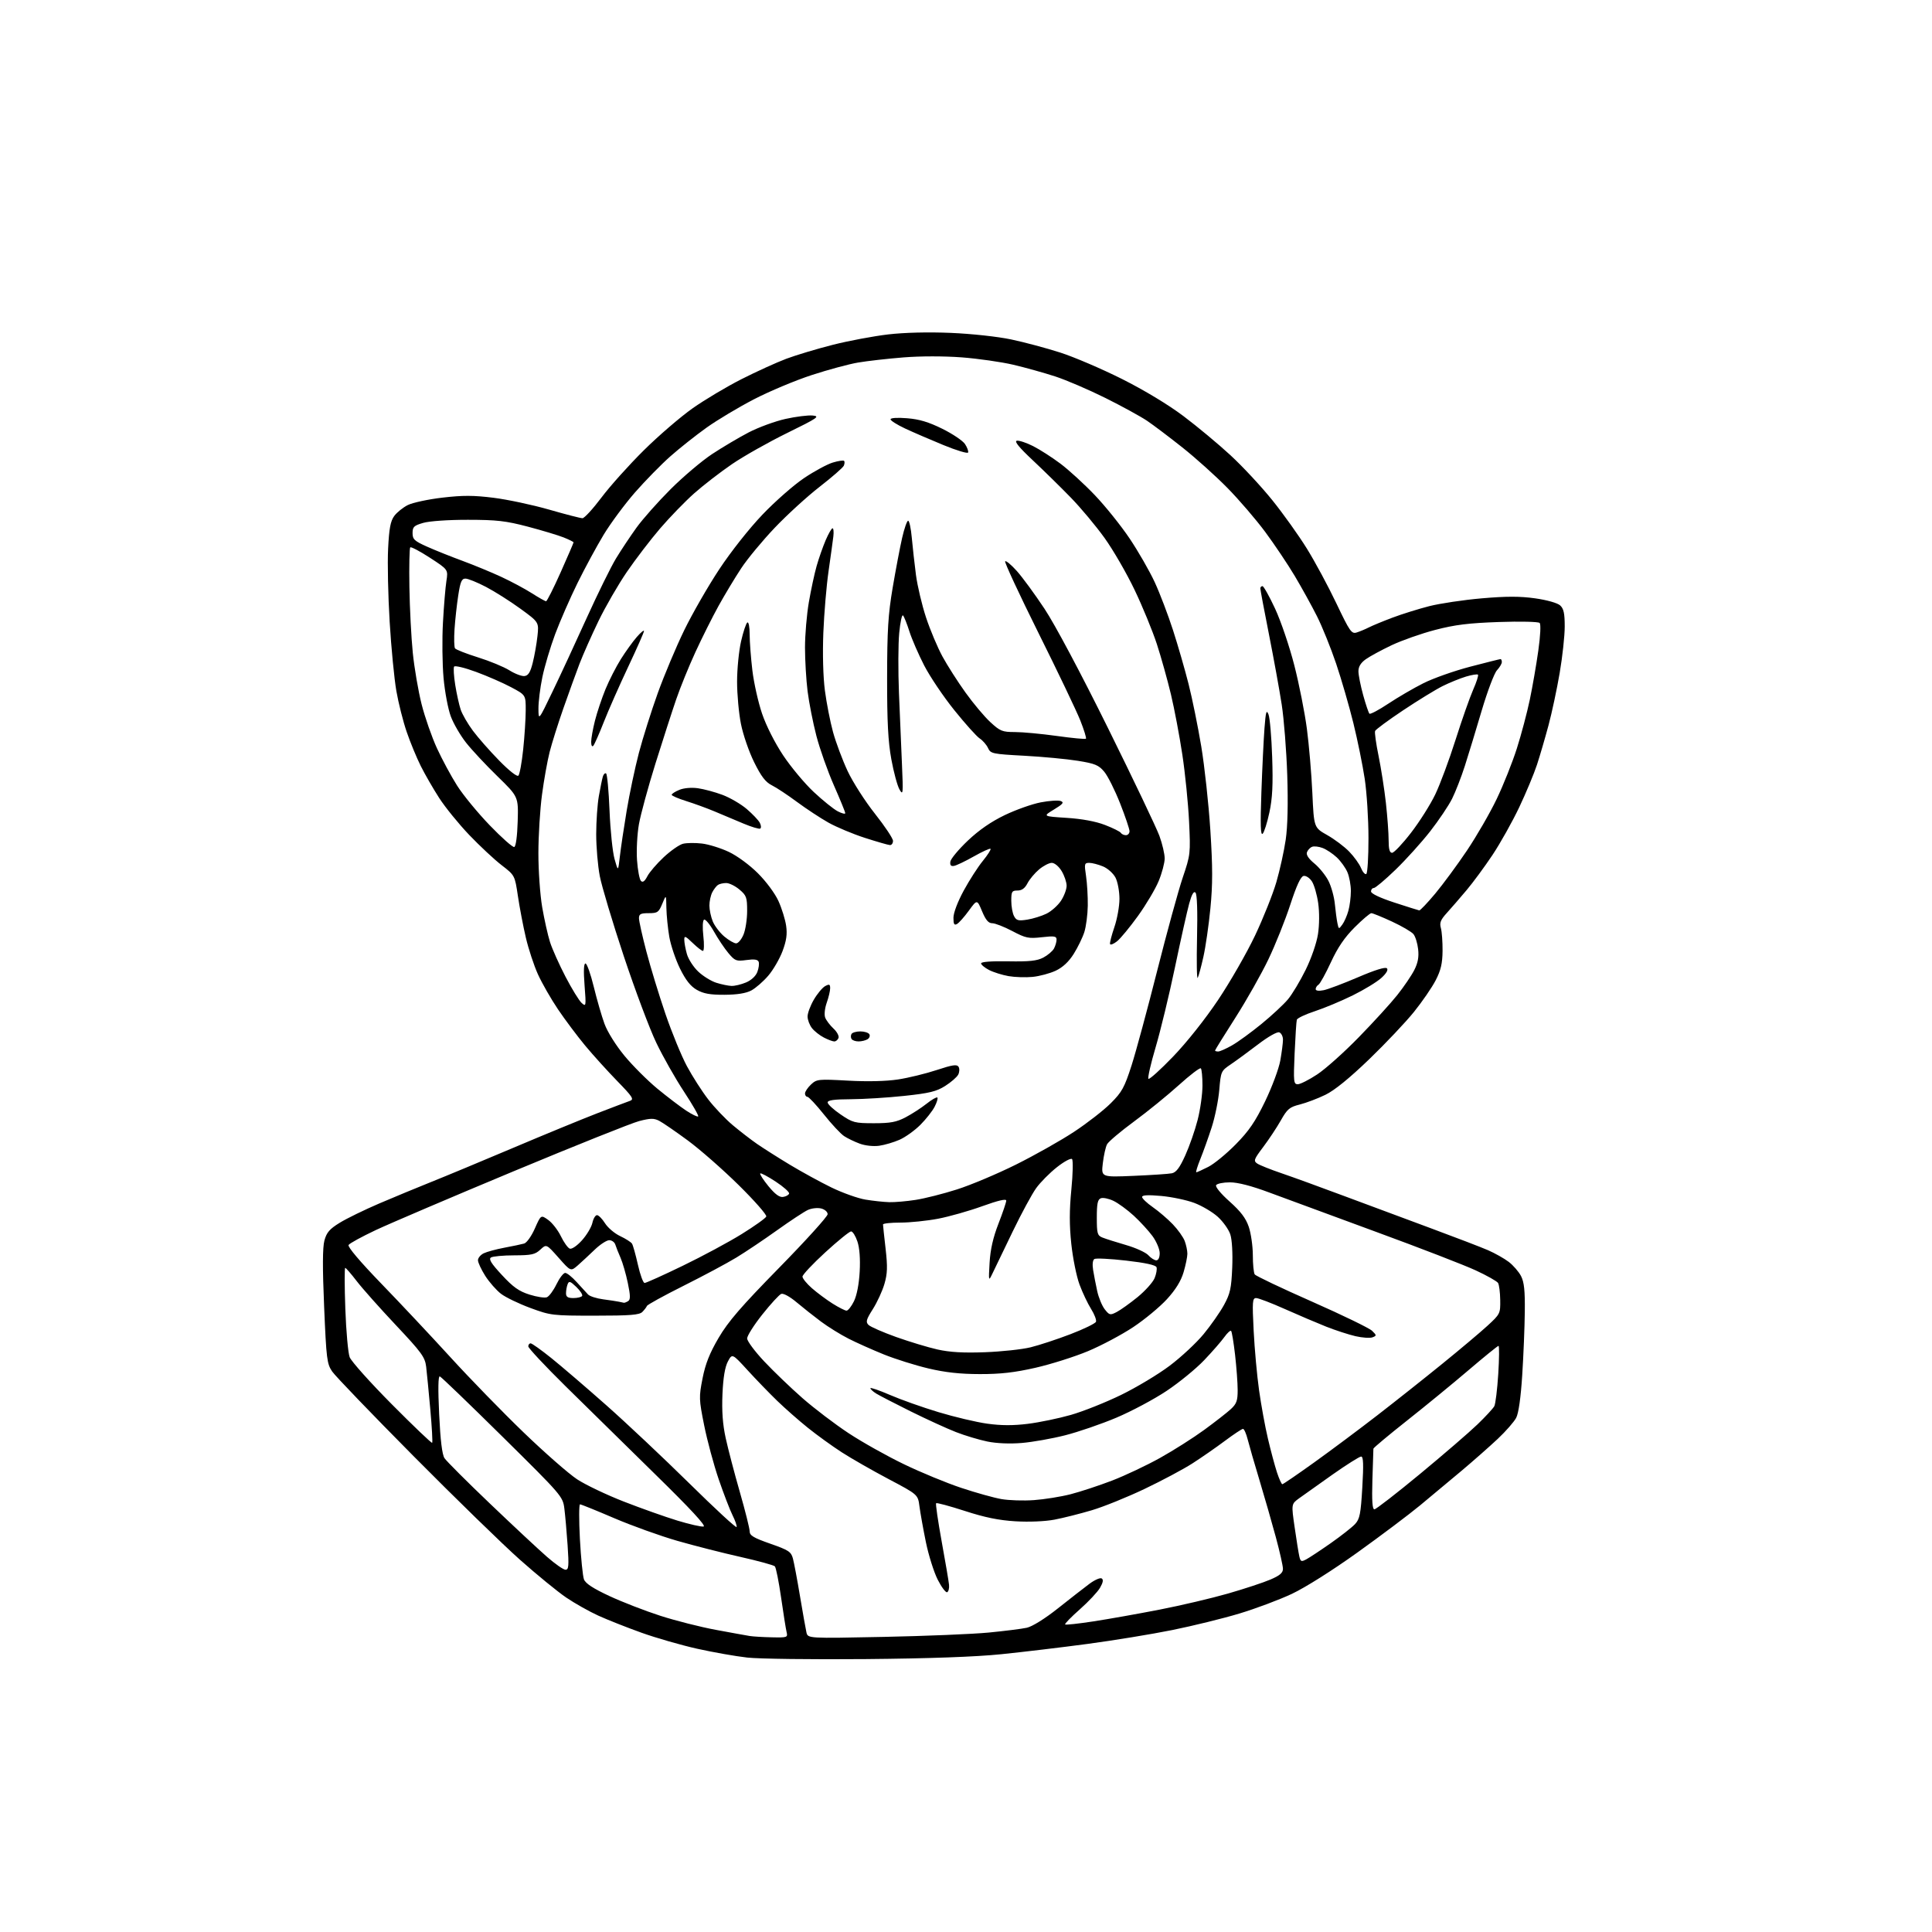 <?xml version="1.0" encoding="UTF-8" standalone="no"?>
<!-- Filename: 477d4cc1b82e93b10fe44976e43cc9e0b659b4c1c9c7a63618e0f007ed4972b1.svg -->
<!-- Created with https://svgstud.io -->
<svg
  version="1.1"
  xmlns="http://www.w3.org/2000/svg"
  xmlns:xlink="http://www.w3.org/1999/xlink"
  xmlns:svg="http://www.w3.org/2000/svg"
  xmlns:rdf="http://www.w3.org/1999/02/22-rdf-syntax-ns#"
  xmlns:cc="http://creativecommons.org/ns#"
  xmlns:dc="http://purl.org/dc/elements/1.1/"
  viewBox="0 0 768 768"
  width="768"
  height="768"
  role="img"
  aria-labelledby="titleID descID"
>
  <title id="titleID">An icon for trophy road in the mobile game</title>
  <desc id="descID">AI-generated SVG illustration: An icon for trophy road in the mobile game, created on https://svgstud.io</desc>

  <rect width="100%" height="100%" fill="white" />


  <path stroke="none" fill="black" fill-rule="evenodd" d="M344.00,659.51C322.82,659.70 301.70,659.43 297.05,658.91C292.41,658.39 283.41,656.80 277.05,655.38C270.70,653.95 260.77,651.10 255.00,649.03C249.22,646.96 241.51,643.91 237.86,642.25C234.21,640.59 228.45,637.34 225.06,635.04C221.66,632.73 213.40,625.98 206.69,620.02C199.99,614.07 180.96,595.54 164.41,578.85C147.86,562.16 133.30,547.02 132.06,545.21C129.97,542.16 129.73,540.27 128.85,519.52C128.18,503.86 128.22,495.92 128.96,493.13C129.83,489.92 131.00,488.55 135.05,486.07C137.80,484.37 144.88,480.92 150.78,478.39C156.68,475.87 166.00,472.01 171.50,469.81C177.00,467.62 191.62,461.53 204.00,456.29C216.38,451.04 231.45,444.85 237.50,442.51C243.55,440.18 249.37,437.97 250.44,437.60C252.12,437.01 251.46,435.99 245.34,429.71C241.48,425.74 235.75,419.42 232.62,415.65C229.49,411.88 224.63,405.40 221.83,401.25C219.03,397.10 215.44,390.83 213.84,387.31C212.25,383.80 210.08,377.22 209.03,372.71C207.97,368.19 206.56,360.78 205.88,356.24C204.65,347.97 204.65,347.97 199.39,343.91C196.49,341.68 190.70,336.27 186.52,331.90C182.34,327.52 176.97,320.91 174.59,317.22C172.20,313.52 168.91,307.80 167.26,304.50C165.61,301.20 163.09,295.10 161.67,290.95C160.24,286.79 158.39,279.47 157.56,274.68C156.72,269.88 155.52,257.53 154.90,247.23C154.27,236.93 153.99,223.83 154.28,218.12C154.68,210.06 155.22,207.16 156.71,205.12C157.77,203.68 160.20,201.72 162.12,200.76C164.03,199.81 170.22,198.48 175.86,197.82C183.97,196.87 188.23,196.88 196.23,197.88C201.79,198.58 211.70,200.69 218.25,202.57C224.80,204.46 230.78,206.00 231.54,206.00C232.29,206.00 235.70,202.29 239.11,197.75C242.52,193.21 250.09,184.78 255.93,179.00C261.77,173.22 270.49,165.72 275.30,162.32C280.12,158.92 288.88,153.70 294.78,150.71C300.67,147.72 308.70,144.07 312.61,142.60C316.51,141.14 324.85,138.64 331.13,137.05C337.42,135.46 347.27,133.62 353.03,132.94C359.57,132.18 368.94,131.95 378.00,132.33C386.27,132.68 396.58,133.80 401.99,134.94C407.20,136.04 415.97,138.38 421.47,140.15C426.96,141.91 437.99,146.64 445.98,150.64C454.82,155.08 464.38,160.84 470.42,165.39C475.87,169.49 484.28,176.48 489.10,180.93C493.93,185.38 501.42,193.43 505.76,198.83C510.10,204.22 516.29,212.88 519.50,218.07C522.72,223.26 527.99,233.04 531.21,239.81C536.56,251.05 537.26,252.05 539.28,251.43C540.50,251.05 542.68,250.15 544.13,249.41C545.57,248.68 549.82,246.92 553.57,245.51C557.32,244.10 563.88,242.05 568.14,240.96C572.40,239.88 581.80,238.47 589.02,237.85C598.86,237.00 604.18,237.00 610.25,237.85C614.97,238.52 619.10,239.69 620.17,240.65C621.60,241.95 622.00,243.79 622.00,249.06C622.00,252.77 621.10,261.07 620.00,267.50C618.90,273.94 616.90,283.32 615.55,288.35C614.20,293.38 612.14,300.43 610.97,304.00C609.80,307.57 606.62,315.19 603.91,320.91C601.19,326.64 596.43,335.13 593.34,339.79C590.24,344.44 585.58,350.78 582.97,353.87C580.37,356.97 576.84,361.03 575.14,362.91C572.65,365.64 572.18,366.83 572.77,368.91C573.17,370.33 573.47,374.43 573.44,378.00C573.39,382.99 572.76,385.69 570.72,389.65C569.27,392.48 565.38,398.14 562.09,402.23C558.80,406.31 550.78,414.80 544.26,421.08C536.45,428.60 530.52,433.42 526.89,435.19C523.86,436.67 519.28,438.40 516.72,439.05C512.61,440.08 511.72,440.82 509.16,445.36C507.56,448.19 504.41,452.94 502.16,455.93C498.44,460.86 498.22,461.46 499.78,462.53C500.73,463.17 505.10,464.92 509.50,466.41C513.90,467.91 525.15,472.00 534.50,475.50C543.85,478.99 559.38,484.77 569.00,488.33C578.62,491.89 588.75,495.78 591.50,496.97C594.25,498.17 597.96,500.26 599.75,501.62C601.54,502.99 603.73,505.52 604.63,507.25C605.87,509.65 606.23,513.01 606.13,521.45C606.07,527.53 605.61,538.84 605.11,546.60C604.54,555.57 603.67,561.75 602.71,563.60C601.88,565.19 598.57,568.98 595.35,572.00C592.13,575.02 585.67,580.72 581.00,584.65C576.32,588.58 568.90,594.77 564.50,598.41C560.10,602.05 548.88,610.49 539.57,617.16C529.68,624.25 518.87,631.07 513.57,633.57C508.58,635.92 499.17,639.45 492.66,641.41C486.15,643.37 474.14,646.32 465.98,647.97C457.82,649.62 442.67,652.10 432.32,653.48C421.97,654.87 406.52,656.71 398.00,657.58C387.73,658.63 369.50,659.28 344.00,659.51zM306.86,650.86C312.97,650.99 313.20,650.91 312.68,648.75C312.38,647.51 311.40,641.33 310.49,635.00C309.58,628.67 308.47,623.11 308.01,622.64C307.55,622.17 301.40,620.49 294.34,618.90C287.28,617.32 275.98,614.44 269.22,612.50C262.47,610.56 251.18,606.50 244.14,603.49C237.10,600.47 230.99,598.00 230.57,598.00C230.14,598.00 230.12,604.19 230.52,611.75C230.93,619.31 231.65,626.54 232.13,627.82C232.74,629.45 235.76,631.42 242.25,634.45C247.34,636.82 256.45,640.35 262.50,642.30C268.55,644.25 278.45,646.76 284.50,647.88C290.55,649.01 296.62,650.10 298.00,650.33C299.38,650.55 303.36,650.79 306.86,650.86zM351.31,650.69C367.91,650.35 386.68,649.58 393.00,648.97C399.32,648.36 406.15,647.50 408.16,647.06C410.34,646.58 415.31,643.49 420.50,639.38C425.27,635.59 430.90,631.21 433.00,629.64C435.10,628.06 437.32,627.08 437.93,627.45C438.69,627.93 438.49,629.07 437.27,631.18C436.29,632.85 432.68,636.71 429.23,639.75C425.78,642.80 423.16,645.49 423.41,645.74C423.65,645.99 428.73,645.44 434.68,644.52C440.63,643.61 452.43,641.51 460.90,639.86C469.37,638.21 481.65,635.33 488.18,633.45C494.72,631.57 502.30,629.07 505.03,627.89C508.77,626.28 510.00,625.23 509.99,623.63C509.99,622.46 508.71,616.77 507.15,611.00C505.59,605.23 502.68,595.10 500.69,588.50C498.69,581.90 496.58,574.59 495.99,572.25C495.40,569.91 494.56,568.00 494.11,568.00C493.66,568.00 490.42,570.15 486.90,572.78C483.38,575.41 477.57,579.44 474.00,581.73C470.43,584.03 461.88,588.58 455.00,591.86C448.12,595.14 438.68,598.96 434.00,600.35C429.32,601.74 422.66,603.42 419.18,604.08C415.45,604.79 409.12,605.06 403.68,604.74C397.01,604.34 391.50,603.21 383.55,600.63C377.52,598.68 372.38,597.29 372.12,597.55C371.86,597.81 372.86,604.65 374.33,612.76C375.81,620.87 377.13,628.62 377.26,630.00C377.39,631.38 377.05,632.69 376.50,632.93C375.95,633.16 374.26,630.91 372.75,627.93C371.24,624.94 369.12,618.23 368.05,613.00C366.98,607.77 365.84,601.39 365.50,598.81C364.90,594.12 364.90,594.12 353.20,587.94C346.76,584.53 338.40,579.75 334.60,577.30C330.81,574.85 324.73,570.46 321.10,567.54C317.47,564.62 312.00,559.81 308.96,556.86C305.91,553.91 300.63,548.46 297.23,544.74C291.06,537.99 291.06,537.99 289.33,541.24C288.17,543.45 287.48,547.63 287.19,554.19C286.90,560.99 287.28,566.21 288.48,571.69C289.42,575.99 291.94,585.62 294.09,593.09C296.24,600.57 298.00,607.61 298.00,608.73C298.00,610.39 299.54,611.31 306.19,613.64C313.47,616.18 314.47,616.84 315.19,619.50C315.64,621.15 316.91,627.90 318.01,634.50C319.12,641.10 320.27,647.58 320.57,648.90C321.12,651.31 321.12,651.31 351.31,650.69zM224.80,624.00C226.07,624.00 226.19,622.52 225.63,614.25C225.26,608.89 224.68,602.31 224.34,599.64C223.72,594.86 223.35,594.43 199.78,571.14C186.62,558.14 175.40,547.34 174.84,547.14C174.18,546.90 174.09,551.99 174.57,562.14C175.06,572.52 175.75,578.19 176.69,579.64C177.46,580.82 185.60,588.96 194.79,597.73C203.98,606.51 214.16,616.01 217.41,618.84C220.65,621.68 223.98,624.00 224.80,624.00zM519.27,619.86C520.50,619.21 524.88,616.31 529.00,613.43C533.12,610.54 537.47,607.12 538.66,605.84C540.53,603.82 540.92,601.83 541.54,591.25C542.08,582.03 541.96,579.00 541.07,579.00C540.41,579.00 535.29,582.23 529.69,586.17C524.08,590.12 518.11,594.37 516.40,595.61C513.30,597.87 513.30,597.87 514.65,607.18C515.38,612.31 516.23,617.52 516.52,618.77C516.99,620.78 517.31,620.90 519.27,619.86zM292.81,607.02C292.98,606.54 292.25,604.43 291.19,602.32C290.14,600.22 287.66,593.77 285.68,588.00C283.71,582.23 281.12,572.60 279.92,566.61C277.84,556.25 277.81,555.35 279.28,547.90C280.42,542.12 282.09,537.91 285.66,531.82C289.48,525.31 294.55,519.44 309.75,503.93C320.34,493.13 329.00,483.56 329.00,482.66C329.00,481.75 327.87,480.75 326.43,480.39C325.01,480.04 322.65,480.29 321.18,480.96C319.70,481.63 314.23,485.24 309.00,488.97C303.77,492.71 296.45,497.63 292.71,499.90C288.98,502.17 279.53,507.22 271.71,511.13C263.90,515.04 257.35,518.64 257.16,519.14C256.97,519.63 256.15,520.70 255.34,521.52C254.14,522.71 250.50,523.00 236.50,523.00C219.60,523.00 218.91,522.92 210.83,519.94C206.26,518.25 201.01,515.72 199.16,514.31C197.31,512.89 194.49,509.68 192.89,507.17C191.30,504.66 190.00,501.87 190.00,500.97C190.00,500.07 191.01,498.84 192.25,498.22C193.49,497.61 197.20,496.60 200.50,495.98C203.80,495.37 207.33,494.62 208.35,494.33C209.38,494.04 211.27,491.39 212.61,488.34C215.03,482.88 215.03,482.88 217.93,484.95C219.52,486.08 221.79,489.00 222.96,491.42C224.13,493.84 225.72,496.06 226.48,496.35C227.28,496.66 229.34,495.26 231.33,493.06C233.23,490.95 235.10,487.82 235.48,486.11C235.85,484.40 236.69,483.02 237.33,483.04C237.97,483.06 239.41,484.52 240.52,486.29C241.63,488.05 244.33,490.34 246.52,491.37C248.71,492.40 250.83,493.75 251.23,494.37C251.63,494.99 252.68,498.76 253.58,502.75C254.47,506.74 255.67,510.00 256.24,510.00C256.82,510.00 263.63,506.93 271.39,503.17C279.15,499.42 289.69,493.75 294.82,490.57C299.95,487.39 304.35,484.25 304.61,483.58C304.86,482.92 299.94,477.31 293.67,471.13C287.41,464.95 278.29,456.95 273.41,453.35C268.53,449.76 263.41,446.24 262.02,445.53C259.95,444.47 258.54,444.49 254.09,445.64C251.12,446.41 228.62,455.41 204.09,465.63C179.57,475.85 154.95,486.36 149.39,488.97C143.84,491.59 138.96,494.25 138.56,494.90C138.12,495.62 143.09,501.49 151.50,510.19C159.02,517.95 171.43,531.17 179.09,539.56C186.75,547.96 199.84,561.41 208.19,569.45C216.54,577.50 226.10,585.87 229.43,588.06C232.77,590.25 241.12,594.23 248.00,596.91C254.88,599.59 264.45,602.99 269.28,604.46C274.10,605.93 278.79,606.99 279.69,606.82C280.80,606.60 274.45,599.75 260.42,586.02C248.91,574.75 232.86,558.98 224.75,550.98C216.64,542.98 210.00,535.88 210.00,535.21C210.00,534.55 210.42,534.00 210.94,534.00C211.46,534.00 215.17,536.65 219.19,539.88C223.21,543.12 233.03,551.53 241.00,558.59C248.97,565.64 263.82,579.62 274.00,589.65C284.18,599.68 292.64,607.50 292.81,607.02zM546.35,599.98C546.98,599.97 555.15,593.63 564.50,585.90C573.85,578.17 584.12,569.31 587.32,566.22C590.53,563.13 593.53,559.87 594.01,558.99C594.48,558.10 595.19,552.34 595.58,546.19C595.97,540.03 596.01,535.00 595.68,535.00C595.35,535.00 590.00,539.34 583.79,544.64C577.58,549.94 566.54,558.99 559.25,564.75C551.96,570.52 545.98,575.52 545.95,575.87C545.93,576.21 545.75,581.79 545.55,588.25C545.30,596.65 545.53,599.99 546.35,599.98zM411.00,596.32C415.12,596.03 421.67,594.98 425.55,593.99C429.42,593.00 436.85,590.55 442.05,588.56C447.25,586.56 455.86,582.49 461.18,579.52C466.51,576.55 474.38,571.55 478.68,568.41C482.98,565.27 487.74,561.56 489.25,560.17C491.56,558.04 492.00,556.81 491.99,552.56C491.99,549.78 491.52,543.47 490.96,538.55C490.39,533.63 489.69,529.35 489.38,529.05C489.08,528.75 487.88,529.85 486.70,531.50C485.53,533.15 481.93,537.28 478.70,540.67C475.48,544.06 468.75,549.57 463.75,552.90C458.76,556.23 449.77,561.02 443.78,563.55C437.80,566.07 428.62,569.23 423.40,570.55C418.17,571.88 410.43,573.25 406.20,573.60C401.47,574.00 396.19,573.78 392.50,573.03C389.20,572.35 383.57,570.67 380.00,569.27C376.43,567.88 368.32,564.17 362.00,561.04C355.68,557.90 349.49,554.70 348.25,553.93C347.01,553.15 346.00,552.21 346.00,551.84C346.00,551.46 349.49,552.66 353.75,554.50C358.01,556.35 366.69,559.43 373.03,561.34C379.38,563.26 388.10,565.33 392.43,565.93C397.97,566.70 402.75,566.72 408.62,565.99C413.20,565.42 420.90,563.82 425.72,562.44C430.55,561.06 439.51,557.49 445.63,554.51C451.75,551.53 460.46,546.30 464.98,542.89C469.51,539.48 475.57,533.84 478.45,530.34C481.33,526.85 484.98,521.63 486.56,518.74C489.03,514.23 489.48,512.15 489.83,503.85C490.06,498.07 489.76,492.79 489.06,490.67C488.41,488.72 486.17,485.58 484.08,483.69C481.98,481.79 477.77,479.31 474.73,478.17C471.69,477.03 465.78,475.79 461.60,475.41C456.36,474.94 454.00,475.06 454.00,475.81C454.00,476.41 455.91,478.23 458.25,479.86C460.59,481.49 464.16,484.54 466.19,486.66C468.22,488.77 470.36,491.77 470.94,493.32C471.52,494.86 472.00,497.14 472.00,498.38C472.00,499.62 471.32,502.94 470.48,505.76C469.45,509.24 467.32,512.68 463.87,516.45C461.07,519.51 455.06,524.50 450.50,527.53C445.94,530.56 437.84,534.87 432.51,537.10C427.17,539.33 417.78,542.30 411.65,543.70C403.30,545.60 397.74,546.24 389.50,546.22C381.65,546.21 375.80,545.57 369.06,543.98C363.86,542.75 355.91,540.25 351.39,538.43C346.86,536.60 340.54,533.78 337.33,532.15C334.12,530.52 329.18,527.46 326.34,525.34C323.51,523.23 319.13,519.76 316.61,517.64C313.98,515.43 311.40,514.02 310.56,514.34C309.76,514.64 306.38,518.32 303.05,522.51C299.72,526.70 297.00,530.99 297.00,532.05C297.00,533.10 300.04,537.19 303.75,541.14C307.46,545.09 314.32,551.68 319.00,555.78C323.68,559.88 331.91,566.14 337.31,569.70C342.70,573.26 352.60,578.81 359.31,582.04C366.01,585.28 376.26,589.51 382.08,591.44C387.89,593.38 395.09,595.39 398.08,595.91C401.06,596.43 406.88,596.62 411.00,596.32zM509.75,590.00C510.07,590.00 515.77,586.10 522.42,581.33C529.06,576.57 540.35,568.14 547.50,562.61C554.65,557.08 566.27,547.87 573.32,542.14C580.37,536.42 588.46,529.61 591.29,527.01C596.33,522.38 596.44,522.15 596.36,516.77C596.32,513.74 595.93,510.70 595.50,510.00C595.07,509.31 591.07,507.05 586.61,504.99C582.15,502.92 564.33,496.03 547.00,489.68C529.67,483.32 510.60,476.29 504.61,474.06C497.45,471.39 492.07,470.00 488.92,470.00C486.28,470.00 483.81,470.50 483.43,471.12C483.03,471.76 485.28,474.50 488.77,477.61C493.20,481.56 495.23,484.23 496.40,487.67C497.28,490.25 498.01,495.31 498.02,498.93C498.02,502.54 498.36,505.99 498.77,506.59C499.17,507.20 509.40,512.06 521.50,517.40C533.60,522.74 544.37,527.97 545.43,529.02C547.27,530.82 547.27,530.96 545.58,531.61C544.59,531.99 541.55,531.78 538.81,531.15C536.07,530.51 530.83,528.81 527.17,527.36C523.50,525.90 516.11,522.75 510.74,520.36C505.38,517.96 500.25,516.00 499.34,516.00C497.86,516.00 497.76,517.33 498.35,529.03C498.71,536.19 499.68,546.83 500.50,552.66C501.32,558.50 502.90,567.15 504.02,571.88C505.13,576.62 506.75,582.64 507.60,585.25C508.46,587.86 509.42,590.00 509.75,590.00zM171.79,573.54C172.02,573.32 171.69,567.36 171.06,560.32C170.43,553.27 169.68,545.59 169.40,543.25C168.93,539.47 167.58,537.61 157.35,526.75C151.01,520.01 144.00,512.14 141.79,509.25C139.57,506.36 137.52,504.00 137.23,504.00C136.93,504.00 136.95,511.31 137.27,520.25C137.59,529.19 138.37,537.85 139.00,539.50C139.63,541.15 147.17,549.58 155.76,558.23C164.35,566.88 171.56,573.77 171.79,573.54zM391.50,537.53C398.10,537.29 406.29,536.41 409.70,535.57C413.11,534.73 420.24,532.39 425.55,530.35C430.85,528.32 435.41,526.10 435.67,525.42C435.93,524.74 435.06,522.46 433.73,520.34C432.40,518.23 430.33,513.86 429.13,510.64C427.93,507.42 426.46,500.14 425.86,494.48C425.07,487.01 425.08,481.07 425.88,472.88C426.49,466.67 426.61,461.21 426.15,460.75C425.68,460.28 422.97,461.74 420.13,463.99C417.28,466.24 413.58,469.97 411.91,472.28C410.24,474.59 406.05,482.33 402.59,489.49C399.14,496.64 395.56,504.07 394.63,506.00C392.95,509.50 392.95,509.50 393.38,501.94C393.69,496.67 394.76,491.96 396.90,486.44C398.60,482.07 399.99,477.95 400.00,477.27C400.00,476.45 396.82,477.19 390.47,479.48C385.23,481.38 377.31,483.62 372.86,484.47C368.42,485.31 361.68,486.00 357.89,486.00C354.10,486.00 351.00,486.34 351.01,486.75C351.01,487.16 351.48,491.50 352.04,496.40C352.86,503.61 352.77,506.27 351.57,510.40C350.75,513.20 348.68,517.70 346.97,520.39C344.33,524.55 344.07,525.50 345.24,526.67C345.99,527.42 350.93,529.58 356.20,531.47C361.48,533.35 368.88,535.59 372.65,536.44C377.54,537.53 382.93,537.85 391.50,537.53zM443.90,521.55C445.42,520.76 449.15,518.10 452.19,515.63C455.22,513.15 458.27,509.76 458.97,508.08C459.66,506.41 460.00,504.45 459.73,503.73C459.40,502.88 455.24,501.97 447.69,501.11C441.34,500.38 435.65,500.10 435.04,500.47C434.37,500.89 434.17,502.60 434.53,504.83C434.85,506.85 435.59,510.63 436.16,513.24C436.73,515.84 438.08,519.10 439.16,520.48C441.01,522.82 441.31,522.89 443.90,521.55zM336.51,521.00C337.13,521.00 338.46,519.31 339.47,517.25C340.60,514.93 341.47,510.45 341.74,505.50C342.02,500.36 341.69,496.07 340.83,493.50C340.09,491.30 338.96,489.50 338.32,489.50C337.68,489.50 333.07,493.24 328.07,497.82C323.08,502.40 319.00,506.74 319.00,507.47C319.00,508.20 320.67,510.26 322.72,512.06C324.76,513.85 328.45,516.60 330.91,518.16C333.38,519.72 335.90,521.00 336.51,521.00zM248.00,517.87C248.28,517.92 249.04,517.62 249.71,517.20C250.65,516.61 250.61,514.99 249.56,509.97C248.82,506.41 247.52,501.93 246.68,500.00C245.83,498.07 244.90,495.71 244.60,494.75C244.31,493.79 243.22,493.00 242.19,493.00C241.16,493.00 238.55,494.69 236.41,496.76C234.26,498.83 231.24,501.63 229.70,502.99C226.89,505.45 226.89,505.45 222.05,499.97C217.20,494.50 217.20,494.50 214.79,496.75C212.71,498.69 211.27,499.00 204.44,499.02C200.07,499.02 195.90,499.41 195.17,499.87C194.17,500.50 195.26,502.25 199.51,506.83C203.98,511.66 206.29,513.30 210.48,514.62C213.40,515.54 216.51,516.02 217.39,515.68C218.27,515.34 219.99,513.03 221.20,510.53C222.41,508.04 223.97,506.00 224.68,506.00C225.38,506.00 227.42,507.64 229.23,509.64C231.03,511.64 233.07,513.87 233.76,514.58C234.46,515.30 237.16,516.16 239.76,516.50C242.37,516.85 245.18,517.27 246.00,517.45C246.82,517.62 247.72,517.81 248.00,517.87zM227.94,516.00C229.56,516.00 231.12,515.62 231.41,515.15C231.69,514.69 230.65,513.08 229.10,511.59C226.66,509.26 226.17,509.11 225.63,510.52C225.28,511.42 225.00,513.03 225.00,514.08C225.00,515.54 225.71,516.00 227.94,516.00zM459.65,501.00C460.47,501.00 461.00,499.87 461.00,498.15C461.00,496.58 459.72,493.55 458.16,491.40C456.59,489.26 453.22,485.58 450.67,483.24C448.11,480.89 444.48,478.24 442.60,477.35C440.72,476.45 438.47,475.99 437.59,476.33C436.34,476.81 436.00,478.46 436.00,483.99C436.00,490.37 436.22,491.13 438.25,491.95C439.49,492.45 443.68,493.78 447.57,494.91C451.46,496.03 455.47,497.86 456.48,498.97C457.49,500.09 458.92,501.00 459.65,501.00zM353.50,477.88C355.70,477.94 360.43,477.53 364.00,476.97C367.57,476.42 374.93,474.56 380.34,472.84C385.76,471.13 396.33,466.68 403.84,462.95C411.35,459.21 421.77,453.34 427.00,449.88C432.23,446.43 438.77,441.33 441.55,438.55C446.00,434.11 446.99,432.30 449.82,423.50C451.58,418.00 456.16,401.07 460.00,385.88C463.84,370.70 468.40,354.06 470.13,348.93C473.23,339.77 473.28,339.32 472.67,326.54C472.32,319.37 471.13,307.43 470.00,300.00C468.88,292.57 466.84,281.77 465.46,276.00C464.08,270.23 461.56,261.23 459.86,256.00C458.15,250.78 454.18,241.10 451.02,234.50C447.87,227.90 442.50,218.62 439.09,213.87C435.69,209.13 429.66,201.91 425.70,197.84C421.74,193.76 414.92,187.07 410.55,182.97C405.06,177.83 403.10,175.41 404.21,175.20C405.11,175.03 408.02,175.99 410.68,177.34C413.35,178.69 418.25,181.84 421.58,184.34C424.91,186.85 431.04,192.46 435.20,196.82C439.37,201.18 445.59,208.93 449.04,214.06C452.48,219.18 456.97,227.00 459.02,231.43C461.07,235.87 464.34,244.45 466.29,250.50C468.25,256.55 471.03,266.19 472.48,271.93C473.94,277.66 476.20,288.82 477.52,296.71C478.83,304.61 480.46,319.58 481.13,329.99C482.08,344.71 482.08,351.61 481.15,361.09C480.50,367.79 479.24,376.48 478.36,380.39C477.49,384.30 476.47,388.05 476.11,388.72C475.75,389.39 475.63,382.27 475.84,372.89C476.09,362.13 475.86,355.46 475.22,354.82C474.53,354.13 473.73,355.52 472.73,359.15C471.92,362.09 469.37,373.50 467.07,384.50C464.77,395.50 461.30,409.83 459.37,416.34C457.44,422.86 456.16,428.48 456.52,428.84C456.89,429.21 461.31,425.22 466.34,419.99C471.73,414.40 479.09,405.13 484.21,397.49C489.00,390.34 495.60,378.84 498.89,371.91C502.17,364.99 505.99,355.41 507.38,350.63C508.77,345.84 510.44,338.27 511.09,333.80C511.86,328.54 512.07,319.48 511.70,308.09C511.38,298.41 510.39,285.77 509.49,280.00C508.60,274.23 506.32,261.70 504.43,252.16C502.54,242.62 501.00,234.41 501.00,233.91C501.00,233.41 501.38,233.00 501.85,233.00C502.33,233.00 504.58,237.03 506.87,241.96C509.17,246.89 512.60,257.01 514.50,264.44C516.41,271.87 518.66,283.25 519.51,289.72C520.36,296.20 521.34,307.68 521.68,315.24C522.31,328.98 522.31,328.98 527.57,331.95C530.46,333.58 534.39,336.53 536.31,338.51C538.23,340.48 540.35,343.42 541.02,345.04C541.68,346.65 542.63,347.73 543.12,347.43C543.60,347.13 544.00,340.72 543.99,333.19C543.99,325.66 543.32,315.05 542.50,309.61C541.68,304.18 539.65,294.19 537.98,287.42C536.31,280.65 533.23,270.02 531.13,263.80C529.03,257.59 525.61,249.12 523.54,245.00C521.47,240.88 517.49,233.68 514.71,229.00C511.92,224.32 506.64,216.45 502.98,211.50C499.31,206.55 492.53,198.65 487.91,193.95C483.28,189.24 475.23,182.00 470.00,177.86C464.77,173.71 458.45,168.94 455.95,167.25C453.45,165.57 446.03,161.50 439.45,158.22C432.88,154.95 423.90,151.09 419.50,149.65C415.10,148.22 407.60,146.12 402.83,145.00C398.06,143.88 388.83,142.56 382.31,142.06C375.23,141.53 365.89,141.53 359.08,142.08C352.81,142.58 344.72,143.50 341.09,144.12C337.47,144.73 329.18,146.97 322.68,149.09C316.18,151.21 305.85,155.54 299.71,158.72C293.58,161.90 285.10,166.97 280.86,170.00C276.62,173.03 270.15,178.15 266.49,181.39C262.82,184.63 256.48,191.11 252.39,195.78C248.31,200.46 242.71,208.02 239.95,212.59C237.19,217.16 232.52,225.78 229.58,231.74C226.64,237.71 222.65,246.84 220.70,252.04C218.76,257.25 216.46,264.97 215.59,269.21C214.71,273.45 214.02,279.07 214.04,281.71C214.07,286.50 214.07,286.50 219.60,275.00C222.65,268.68 228.76,255.51 233.18,245.74C237.61,235.97 242.87,225.29 244.87,222.00C246.86,218.71 250.53,213.21 253.00,209.77C255.47,206.34 261.58,199.46 266.56,194.48C271.54,189.51 278.96,183.22 283.06,180.51C287.15,177.81 293.70,173.93 297.61,171.89C301.53,169.86 308.11,167.45 312.24,166.53C316.37,165.61 321.25,165.00 323.07,165.18C326.07,165.47 325.06,166.16 312.95,172.10C305.55,175.73 295.68,181.30 291.01,184.48C286.34,187.67 279.56,192.91 275.93,196.13C272.31,199.35 266.23,205.62 262.42,210.06C258.61,214.50 252.68,222.25 249.23,227.29C245.78,232.32 240.69,241.13 237.91,246.87C235.14,252.61 231.74,260.27 230.35,263.90C228.97,267.53 226.10,275.45 223.98,281.50C221.86,287.55 219.39,295.39 218.49,298.92C217.59,302.46 216.22,310.11 215.45,315.92C214.67,321.74 214.03,332.18 214.02,339.12C214.01,346.06 214.69,355.73 215.53,360.62C216.37,365.50 217.77,371.75 218.64,374.50C219.52,377.25 222.29,383.44 224.80,388.26C227.31,393.08 230.19,397.77 231.20,398.68C232.97,400.29 233.02,400.04 232.37,391.67C231.93,385.93 232.05,383.00 232.74,383.00C233.31,383.00 234.79,387.16 236.03,392.25C237.27,397.34 239.19,403.98 240.30,407.00C241.45,410.16 244.82,415.55 248.23,419.68C251.48,423.62 257.38,429.51 261.32,432.77C265.27,436.02 270.42,439.94 272.77,441.49C275.12,443.03 277.27,444.07 277.54,443.79C277.82,443.51 275.26,439.06 271.86,433.89C268.46,428.73 263.51,420.00 260.88,414.50C258.24,409.00 252.43,393.51 247.96,380.08C243.50,366.65 239.20,352.33 238.42,348.24C237.64,344.16 237.00,336.67 237.00,331.60C237.00,326.52 237.48,319.70 238.06,316.43C238.64,313.17 239.34,309.71 239.63,308.74C239.91,307.76 240.50,307.19 240.93,307.46C241.37,307.73 241.98,314.37 242.30,322.22C242.62,330.08 243.52,338.75 244.30,341.50C245.71,346.50 245.71,346.50 246.40,340.50C246.77,337.20 247.99,329.00 249.11,322.28C250.23,315.55 252.42,305.20 253.97,299.28C255.53,293.35 258.91,282.65 261.48,275.50C264.06,268.35 268.79,257.10 272.00,250.50C275.22,243.90 281.48,233.00 285.92,226.29C290.58,219.24 297.86,210.04 303.14,204.52C308.16,199.26 315.61,192.73 319.68,190.01C323.75,187.28 328.87,184.52 331.05,183.87C333.23,183.21 335.25,182.91 335.53,183.20C335.81,183.48 335.77,184.34 335.44,185.11C335.11,185.87 330.78,189.65 325.82,193.50C320.86,197.35 312.83,204.69 307.96,209.81C303.09,214.93 297.08,222.18 294.62,225.93C292.15,229.68 288.10,236.40 285.62,240.88C283.15,245.36 279.01,253.63 276.42,259.26C273.83,264.89 270.40,273.32 268.80,278.00C267.19,282.68 263.49,294.15 260.56,303.50C257.64,312.85 254.68,323.72 253.98,327.65C253.29,331.58 252.95,338.02 253.23,341.97C253.51,345.91 254.21,349.61 254.79,350.19C255.51,350.91 256.29,350.34 257.33,348.33C258.15,346.74 261.08,343.33 263.83,340.76C266.58,338.19 270.03,335.78 271.50,335.41C272.97,335.04 276.36,335.00 279.03,335.32C281.71,335.63 286.51,337.13 289.70,338.63C293.03,340.20 297.96,343.82 301.28,347.14C304.58,350.43 308.10,355.18 309.46,358.20C310.78,361.12 312.15,365.53 312.50,368.01C312.99,371.36 312.62,373.94 311.07,378.09C309.92,381.15 307.37,385.55 305.39,387.86C303.42,390.16 300.38,392.81 298.65,393.73C296.54,394.85 293.03,395.41 288.00,395.44C282.30,395.47 279.66,395.00 277.00,393.48C274.50,392.06 272.59,389.64 270.31,385.02C268.56,381.46 266.65,375.80 266.06,372.44C265.48,369.08 264.96,363.90 264.90,360.92C264.81,355.50 264.81,355.50 263.27,359.25C261.86,362.67 261.39,363.00 257.86,363.00C254.66,363.00 254.00,363.34 254.00,365.01C254.00,366.12 255.33,372.08 256.95,378.26C258.57,384.44 261.97,395.57 264.51,403.00C267.05,410.43 270.90,419.80 273.06,423.82C275.23,427.85 279.02,433.78 281.50,436.99C283.97,440.21 288.36,444.82 291.25,447.25C294.14,449.67 298.52,453.06 301.00,454.77C303.48,456.47 309.32,460.19 314.00,463.01C318.68,465.83 326.11,469.90 330.52,472.05C334.93,474.19 341.01,476.36 344.02,476.86C347.04,477.36 351.30,477.82 353.50,477.88zM311.28,475.80C312.42,475.64 313.50,475.04 313.68,474.47C313.87,473.90 311.47,471.76 308.35,469.71C305.24,467.66 302.47,466.20 302.20,466.46C301.94,466.73 303.41,469.01 305.47,471.53C308.09,474.72 309.85,476.02 311.28,475.80zM450.61,467.42C457.70,467.12 464.55,466.66 465.83,466.40C467.56,466.04 468.94,464.21 471.16,459.30C472.81,455.66 475.03,449.31 476.08,445.18C477.14,441.06 478.00,434.90 478.00,431.51C478.00,428.11 477.71,425.04 477.35,424.68C476.99,424.32 473.05,427.32 468.60,431.35C464.14,435.38 456.14,441.88 450.80,445.81C445.47,449.73 440.64,453.81 440.07,454.87C439.51,455.92 438.75,459.31 438.39,462.38C437.73,467.97 437.73,467.97 450.61,467.42zM475.55,466.00C475.84,466.00 477.97,465.04 480.29,463.86C482.61,462.69 487.52,458.66 491.21,454.91C496.49,449.55 498.98,445.90 502.90,437.80C505.64,432.13 508.36,424.83 508.94,421.57C509.52,418.30 510.00,414.58 510.00,413.28C510.00,411.99 509.34,410.69 508.54,410.38C507.70,410.05 504.14,412.07 500.09,415.16C496.24,418.10 491.34,421.68 489.20,423.13C485.40,425.70 485.30,425.92 484.68,433.27C484.33,437.41 482.97,444.10 481.66,448.14C480.35,452.19 478.32,457.86 477.15,460.75C475.98,463.64 475.27,466.00 475.55,466.00zM349.46,455.46C347.18,455.77 343.91,455.42 341.76,454.62C339.70,453.86 336.91,452.52 335.56,451.63C334.21,450.75 330.58,446.87 327.51,443.01C324.43,439.15 321.48,436.00 320.96,436.00C320.43,436.00 320.00,435.40 320.00,434.67C320.00,433.95 321.07,432.35 322.37,431.12C324.66,428.98 325.23,428.92 337.12,429.57C344.94,430.00 352.26,429.82 357.00,429.10C361.12,428.47 368.04,426.78 372.37,425.35C378.67,423.27 380.39,423.02 381.05,424.08C381.49,424.80 381.42,426.21 380.89,427.21C380.35,428.21 378.02,430.23 375.71,431.69C372.23,433.89 369.43,434.57 359.50,435.63C352.90,436.34 343.34,436.93 338.25,436.96C331.54,436.99 329.00,437.34 329.00,438.25C329.00,438.94 331.31,441.07 334.14,443.00C338.97,446.29 339.76,446.50 347.39,446.50C353.98,446.50 356.34,446.06 360.00,444.14C362.48,442.84 366.21,440.42 368.30,438.77C370.38,437.11 372.33,436.00 372.62,436.29C372.91,436.58 372.42,438.23 371.52,439.96C370.63,441.69 368.07,444.93 365.85,447.15C363.62,449.38 359.91,452.04 357.61,453.06C355.30,454.08 351.63,455.16 349.46,455.46zM515.89,431.00C516.88,431.00 520.35,429.25 523.59,427.11C526.84,424.98 534.27,418.34 540.10,412.36C545.93,406.39 552.83,398.83 555.42,395.57C558.02,392.31 561.06,387.84 562.18,385.65C563.65,382.76 564.08,380.45 563.73,377.32C563.47,374.95 562.63,372.25 561.87,371.33C561.12,370.41 557.27,368.16 553.32,366.33C549.36,364.50 545.68,363.00 545.13,363.00C544.58,363.00 541.59,365.54 538.49,368.64C534.49,372.64 531.76,376.65 529.06,382.50C526.97,387.02 524.75,391.04 524.13,391.42C523.51,391.80 523.00,392.60 523.00,393.18C523.00,393.85 524.20,394.01 526.17,393.62C527.91,393.27 534.06,390.95 539.84,388.47C546.54,385.59 550.70,384.30 551.31,384.91C551.92,385.52 551.13,386.91 549.13,388.73C547.41,390.31 542.29,393.43 537.75,395.67C533.21,397.91 526.43,400.74 522.68,401.97C518.93,403.20 515.70,404.73 515.51,405.36C515.32,405.98 514.93,412.01 514.63,418.75C514.14,430.07 514.24,431.00 515.89,431.00zM484.25,417.99C484.94,417.98 487.42,416.88 489.78,415.53C492.13,414.19 497.39,410.36 501.46,407.03C505.54,403.70 510.28,399.29 511.99,397.24C513.70,395.18 516.87,389.90 519.03,385.50C521.29,380.92 523.37,374.86 523.92,371.32C524.48,367.64 524.52,362.65 524.00,358.99C523.52,355.61 522.40,351.73 521.50,350.36C520.60,348.99 519.13,348.02 518.21,348.20C517.05,348.42 515.42,351.95 512.90,359.64C510.91,365.75 507.00,375.51 504.22,381.33C501.44,387.14 495.53,397.59 491.09,404.55C486.64,411.51 483.00,417.38 483.00,417.60C483.00,417.82 483.56,417.99 484.25,417.99zM331.64,413.99C331.01,413.99 329.15,413.29 327.50,412.44C325.85,411.59 323.72,409.91 322.77,408.70C321.82,407.49 321.03,405.41 321.02,404.09C321.01,402.76 322.14,399.73 323.53,397.36C324.92,394.98 326.95,392.56 328.03,391.98C329.67,391.11 330.00,391.25 330.00,392.84C330.00,393.89 329.39,396.49 328.63,398.62C327.86,400.83 327.59,403.36 328.02,404.50C328.44,405.60 329.92,407.56 331.32,408.86C332.71,410.15 333.61,411.84 333.32,412.61C333.03,413.37 332.27,414.00 331.64,413.99zM341.31,413.98C340.10,413.99 338.84,413.55 338.50,413.00C338.16,412.45 338.16,411.55 338.50,411.00C338.84,410.45 340.41,410.00 342.00,410.00C343.59,410.00 345.19,410.50 345.57,411.11C345.95,411.72 345.64,412.62 344.88,413.10C344.12,413.58 342.51,413.98 341.31,413.98zM290.78,391.92C292.04,391.97 294.63,391.35 296.54,390.55C298.64,389.67 300.42,388.02 301.05,386.38C301.62,384.88 301.85,383.06 301.58,382.34C301.22,381.40 299.84,381.20 296.72,381.63C292.69,382.18 292.16,381.97 289.58,378.91C288.04,377.09 285.44,373.21 283.80,370.30C282.15,367.38 280.38,365.26 279.86,365.58C279.32,365.92 279.20,368.66 279.59,372.08C279.96,375.34 279.88,378.00 279.43,378.00C278.97,378.00 277.11,376.56 275.30,374.80C272.46,372.05 272.00,371.88 272.01,373.55C272.01,374.62 272.47,377.17 273.04,379.20C273.60,381.24 275.63,384.39 277.54,386.20C279.45,388.02 282.70,390.03 284.76,390.67C286.82,391.32 289.53,391.88 290.78,391.92zM410.50,388.33C407.75,388.60 403.43,388.46 400.90,388.02C398.37,387.57 394.89,386.48 393.15,385.58C391.42,384.68 390.00,383.50 390.00,382.95C390.00,382.33 394.10,382.02 400.75,382.14C409.15,382.29 412.21,381.97 414.72,380.66C416.49,379.73 418.40,378.11 418.97,377.06C419.54,376.00 420.00,374.40 420.00,373.52C420.00,372.14 419.14,372.00 414.15,372.56C408.86,373.16 407.74,372.93 402.40,370.11C399.16,368.40 395.57,367.00 394.44,367.00C392.92,367.00 391.85,365.74 390.39,362.25C388.41,357.50 388.41,357.50 385.13,362.00C383.33,364.48 381.21,366.86 380.43,367.30C379.32,367.92 379.00,367.37 379.01,364.80C379.02,362.85 380.70,358.43 383.11,354.00C385.35,349.88 388.77,344.56 390.71,342.20C392.64,339.83 394.01,337.68 393.75,337.42C393.49,337.16 390.50,338.52 387.11,340.44C383.72,342.36 380.16,344.06 379.22,344.21C378.00,344.42 377.58,343.92 377.78,342.50C377.94,341.40 381.05,337.66 384.70,334.19C389.18,329.94 393.98,326.63 399.42,324.01C403.87,321.88 410.29,319.60 413.71,318.95C417.13,318.29 420.71,318.06 421.67,318.43C423.08,318.97 422.55,319.62 418.96,321.80C414.50,324.50 414.50,324.50 424.00,325.11C430.11,325.50 435.55,326.51 439.23,327.93C442.38,329.14 445.22,330.55 445.54,331.06C445.86,331.58 446.77,332.00 447.56,332.00C448.35,332.00 449.00,331.29 449.00,330.42C449.00,329.54 447.31,324.56 445.25,319.33C443.19,314.11 440.36,308.45 438.95,306.77C436.74,304.13 435.31,303.53 428.45,302.43C424.08,301.72 414.50,300.82 407.16,300.42C394.48,299.74 393.77,299.58 392.76,297.36C392.17,296.08 390.69,294.37 389.46,293.56C388.23,292.76 383.68,287.69 379.35,282.30C375.01,276.91 369.62,268.90 367.36,264.50C365.10,260.10 362.46,254.03 361.50,251.00C360.54,247.97 359.40,245.12 358.97,244.65C358.54,244.17 357.86,247.32 357.45,251.65C357.04,255.97 357.00,266.70 357.35,275.50C357.70,284.30 358.24,297.12 358.55,304.00C359.06,315.58 358.99,316.30 357.57,313.84C356.72,312.38 355.26,306.98 354.32,301.84C353.03,294.75 352.62,286.97 352.64,269.50C352.66,250.54 353.05,244.24 354.85,233.62C356.05,226.54 357.74,217.65 358.60,213.87C359.46,210.09 360.54,207.00 361.00,207.00C361.46,207.00 362.12,210.04 362.45,213.75C362.79,217.46 363.53,224.10 364.10,228.50C364.68,232.90 366.49,240.55 368.13,245.50C369.77,250.45 372.71,257.43 374.66,261.00C376.61,264.57 380.72,271.02 383.81,275.31C386.89,279.61 391.33,284.90 393.68,287.06C397.57,290.65 398.44,291.00 403.44,291.00C406.46,291.00 413.95,291.70 420.08,292.55C426.21,293.41 431.43,293.90 431.68,293.65C431.93,293.40 430.91,290.11 429.42,286.35C427.92,282.58 420.45,266.95 412.81,251.62C405.18,236.28 399.22,223.46 399.56,223.12C399.91,222.78 402.01,224.53 404.22,227.00C406.43,229.47 411.38,236.22 415.21,242.00C419.37,248.27 429.56,267.42 440.48,289.50C450.55,309.85 459.73,329.10 460.89,332.29C462.05,335.47 462.99,339.52 462.98,341.29C462.96,343.05 461.90,347.07 460.60,350.21C459.31,353.35 455.61,359.59 452.38,364.08C449.14,368.57 445.39,373.12 444.02,374.20C442.66,375.27 441.42,375.75 441.26,375.27C441.10,374.80 441.88,371.77 442.98,368.55C444.09,365.32 445.00,360.26 445.00,357.29C445.00,354.33 444.30,350.54 443.43,348.87C442.56,347.19 440.36,345.21 438.47,344.42C436.59,343.64 434.13,343.00 433.00,343.00C431.07,343.00 430.98,343.36 431.72,348.25C432.15,351.14 432.46,356.43 432.41,360.01C432.35,363.59 431.74,368.32 431.04,370.51C430.34,372.71 428.44,376.61 426.82,379.19C424.85,382.32 422.47,384.54 419.68,385.86C417.38,386.94 413.25,388.05 410.50,388.33zM292.63,375.00C293.44,375.00 294.75,373.44 295.55,371.53C296.35,369.62 297.00,365.39 297.00,362.12C297.00,356.71 296.72,355.95 293.92,353.59C292.23,352.17 289.87,351.01 288.67,351.02C287.48,351.02 286.00,351.36 285.40,351.77C284.79,352.17 283.78,353.48 283.15,354.68C282.52,355.89 282.00,358.26 282.00,359.97C282.00,361.67 282.61,364.53 283.36,366.33C284.11,368.12 286.17,370.81 287.94,372.30C289.71,373.78 291.82,375.00 292.63,375.00zM533.59,367.54C534.38,366.47 535.46,364.00 536.00,362.05C536.55,360.10 536.99,356.57 536.99,354.22C537.00,351.86 536.38,348.49 535.62,346.72C534.87,344.95 532.95,342.29 531.37,340.81C529.79,339.34 527.27,337.66 525.76,337.09C524.25,336.52 522.37,336.30 521.59,336.61C520.80,336.91 519.88,337.87 519.55,338.74C519.14,339.79 520.14,341.31 522.50,343.26C524.46,344.87 526.97,347.98 528.08,350.17C529.20,352.35 530.34,356.47 530.62,359.32C530.90,362.17 531.36,365.62 531.65,367.00C532.15,369.42 532.21,369.44 533.59,367.54zM408.35,365.57C410.63,365.21 414.07,364.14 415.99,363.20C417.90,362.27 420.49,359.97 421.74,358.10C422.98,356.23 424.00,353.53 424.00,352.10C423.99,350.67 423.10,348.04 422.01,346.25C420.87,344.38 419.20,343.00 418.09,343.00C417.03,343.00 414.75,344.18 413.04,345.62C411.33,347.06 409.26,349.53 408.44,351.12C407.41,353.12 406.19,354.00 404.47,354.00C402.25,354.00 402.00,354.41 402.00,358.07C402.00,360.30 402.49,363.05 403.10,364.18C404.03,365.93 404.80,366.13 408.35,365.57zM564.17,361.90C564.55,361.95 567.39,358.96 570.50,355.25C573.60,351.54 579.29,343.82 583.13,338.11C586.97,332.39 592.30,323.17 594.96,317.61C597.63,312.05 601.23,303.00 602.98,297.50C604.73,292.00 607.04,283.29 608.12,278.14C609.20,272.99 610.72,264.22 611.50,258.65C612.34,252.67 612.56,248.16 612.03,247.63C611.53,247.13 604.33,246.96 595.81,247.26C583.79,247.68 578.35,248.35 570.51,250.40C565.01,251.83 557.22,254.58 553.18,256.49C549.14,258.41 544.53,260.91 542.92,262.06C540.93,263.48 540.00,264.99 540.00,266.84C540.00,268.33 540.85,272.59 541.88,276.32C542.91,280.04 544.03,283.36 544.37,283.70C544.70,284.03 548.07,282.25 551.86,279.73C555.65,277.21 561.92,273.55 565.81,271.60C569.69,269.64 578.07,266.68 584.42,265.02C590.78,263.36 596.21,262.00 596.49,262.00C596.77,262.00 597.00,262.53 597.00,263.19C597.00,263.84 596.13,265.30 595.07,266.44C594.00,267.57 591.27,274.80 588.99,282.50C586.72,290.20 583.70,300.10 582.29,304.50C580.88,308.90 578.60,314.75 577.23,317.50C575.86,320.25 571.93,326.10 568.49,330.50C565.05,334.90 558.85,341.76 554.72,345.75C550.59,349.74 546.72,353.00 546.11,353.00C545.50,353.00 545.00,353.62 545.00,354.37C545.00,355.22 548.54,356.90 554.25,358.77C559.34,360.43 563.80,361.84 564.17,361.90zM553.38,339.00C554.13,339.00 557.51,335.44 560.87,331.08C564.24,326.73 568.58,319.87 570.52,315.83C572.46,311.80 576.10,302.00 578.61,294.07C581.13,286.13 584.28,277.17 585.61,274.16C586.94,271.15 587.80,268.46 587.52,268.19C587.24,267.91 585.10,268.25 582.76,268.95C580.42,269.65 576.25,271.35 573.50,272.71C570.75,274.08 563.67,278.42 557.78,282.35C551.88,286.28 546.86,289.99 546.62,290.58C546.38,291.18 547.01,295.68 548.02,300.58C549.02,305.49 550.33,313.87 550.92,319.21C551.51,324.55 552.00,331.19 552.00,333.96C552.00,337.57 552.39,339.00 553.38,339.00zM204.42,336.70C205.07,336.48 205.61,332.42 205.79,326.52C206.08,316.71 206.08,316.71 197.76,308.60C193.18,304.15 187.57,298.14 185.29,295.25C183.01,292.37 180.26,287.64 179.19,284.75C178.11,281.86 176.82,275.00 176.32,269.50C175.82,264.00 175.71,254.10 176.08,247.50C176.44,240.90 177.06,233.46 177.45,230.97C178.16,226.43 178.16,226.43 170.91,221.72C166.93,219.13 163.40,217.27 163.08,217.59C162.76,217.91 162.61,225.00 162.74,233.34C162.87,241.68 163.48,253.45 164.09,259.50C164.70,265.55 166.28,274.74 167.59,279.93C168.90,285.12 171.65,292.99 173.69,297.43C175.73,301.87 179.34,308.56 181.71,312.29C184.08,316.03 189.91,323.13 194.68,328.07C199.44,333.01 203.82,336.89 204.42,336.70zM353.75,335.93C353.06,335.89 348.61,334.61 343.85,333.08C339.09,331.55 332.57,328.82 329.35,327.02C326.13,325.21 320.48,321.49 316.79,318.76C313.11,316.03 308.61,313.05 306.79,312.15C304.31,310.90 302.59,308.66 299.79,303.00C297.74,298.88 295.38,292.03 294.54,287.79C293.69,283.55 293.00,275.99 293.00,270.99C293.00,265.99 293.71,258.77 294.58,254.96C295.45,251.14 296.57,247.77 297.08,247.45C297.60,247.13 298.00,249.20 298.00,252.19C298.00,255.11 298.49,261.55 299.08,266.50C299.67,271.45 301.40,279.17 302.93,283.67C304.56,288.48 308.01,295.30 311.32,300.27C314.41,304.91 319.88,311.47 323.49,314.84C327.09,318.21 331.38,321.66 333.02,322.51C334.66,323.36 336.00,323.69 336.00,323.25C336.00,322.80 333.97,317.83 331.49,312.20C329.01,306.56 325.87,297.69 324.52,292.49C323.17,287.29 321.60,279.33 321.03,274.80C320.47,270.26 320.00,262.44 320.00,257.41C320.00,252.38 320.69,244.27 321.53,239.38C322.37,234.50 323.76,228.03 324.62,225.00C325.48,221.97 327.10,217.36 328.21,214.75C329.33,212.14 330.56,210.00 330.95,210.00C331.34,210.00 331.48,211.46 331.27,213.25C331.05,215.04 330.20,221.22 329.37,227.00C328.53,232.78 327.60,243.80 327.29,251.50C326.96,259.92 327.20,269.09 327.91,274.50C328.56,279.45 330.01,286.88 331.14,291.00C332.27,295.12 334.88,302.10 336.94,306.50C339.00,310.90 343.90,318.55 347.83,323.50C351.75,328.45 354.98,333.29 354.98,334.25C354.99,335.21 354.44,335.97 353.75,335.93zM501.92,331.43C501.10,332.22 500.96,327.86 501.42,315.00C501.76,305.38 502.32,293.90 502.65,289.50C503.16,282.86 503.43,281.93 504.25,284.00C504.79,285.38 505.45,293.02 505.71,301.00C506.08,311.94 505.81,317.33 504.61,322.93C503.74,327.02 502.53,330.85 501.92,331.43zM302.21,329.37C301.77,329.64 298.73,328.73 295.46,327.35C292.18,325.97 287.02,323.80 284.00,322.53C280.98,321.26 275.91,319.42 272.75,318.43C269.59,317.44 267.00,316.32 267.00,315.94C267.00,315.56 268.36,314.68 270.03,313.99C271.82,313.24 274.81,312.98 277.39,313.33C279.77,313.66 284.18,314.84 287.19,315.97C290.20,317.10 294.54,319.63 296.84,321.60C299.14,323.57 301.47,326.01 302.01,327.03C302.56,328.05 302.65,329.10 302.21,329.37zM206.07,308.33C206.57,307.83 207.42,303.17 207.97,297.96C208.52,292.76 208.97,285.75 208.98,282.39C209.00,276.28 209.00,276.28 203.20,273.19C200.02,271.49 193.73,268.74 189.24,267.09C184.75,265.43 180.82,264.49 180.51,264.99C180.20,265.49 180.40,268.77 180.96,272.27C181.52,275.78 182.50,280.19 183.13,282.08C183.76,283.96 185.95,287.75 188.00,290.50C190.05,293.25 194.75,298.59 198.45,302.36C202.43,306.43 205.54,308.86 206.07,308.33zM235.85,296.45C235.36,297.00 235.00,296.35 235.00,294.91C235.00,293.54 235.68,289.74 236.51,286.46C237.34,283.18 239.22,277.57 240.68,274.00C242.15,270.43 244.91,265.02 246.81,262.00C248.71,258.98 251.56,255.02 253.13,253.22C254.71,251.41 256.00,250.34 256.00,250.84C256.00,251.34 253.16,257.77 249.69,265.12C246.22,272.48 241.87,282.32 240.03,287.00C238.20,291.68 236.31,295.93 235.85,296.45zM208.50,268.74C210.00,268.56 210.82,267.24 211.76,263.50C212.46,260.75 213.30,255.99 213.64,252.92C214.25,247.34 214.25,247.34 206.87,241.97C202.82,239.02 196.65,235.12 193.18,233.30C189.70,231.49 186.03,230.00 185.02,230.00C183.52,230.00 182.99,231.24 182.15,236.75C181.58,240.46 180.92,246.49 180.68,250.14C180.44,253.79 180.53,257.20 180.87,257.72C181.22,258.23 185.32,259.85 190.00,261.31C194.68,262.77 200.30,265.09 202.50,266.47C204.70,267.85 207.40,268.87 208.50,268.74zM217.07,239.00C217.44,239.00 220.05,233.82 222.87,227.50C225.69,221.17 228.00,215.82 228.00,215.60C228.00,215.39 226.23,214.51 224.06,213.64C221.90,212.78 215.49,210.85 209.81,209.35C201.06,207.05 197.46,206.64 186.00,206.63C178.24,206.62 170.69,207.14 168.25,207.85C164.54,208.92 164.00,209.44 164.00,211.90C164.00,214.38 164.71,215.05 169.75,217.30C172.91,218.72 179.24,221.25 183.80,222.93C188.37,224.61 195.35,227.50 199.30,229.33C203.26,231.17 208.73,234.10 211.45,235.84C214.17,237.58 216.70,239.00 217.07,239.00zM384.84,179.88C384.65,180.39 380.23,179.06 375.00,176.91C369.77,174.76 362.91,171.80 359.75,170.32C356.59,168.84 354.00,167.20 354.00,166.68C354.00,166.12 356.71,165.94 360.59,166.26C365.43,166.64 369.15,167.76 374.61,170.46C378.69,172.48 382.75,175.21 383.61,176.53C384.48,177.85 385.03,179.36 384.84,179.88z" />

</svg>
